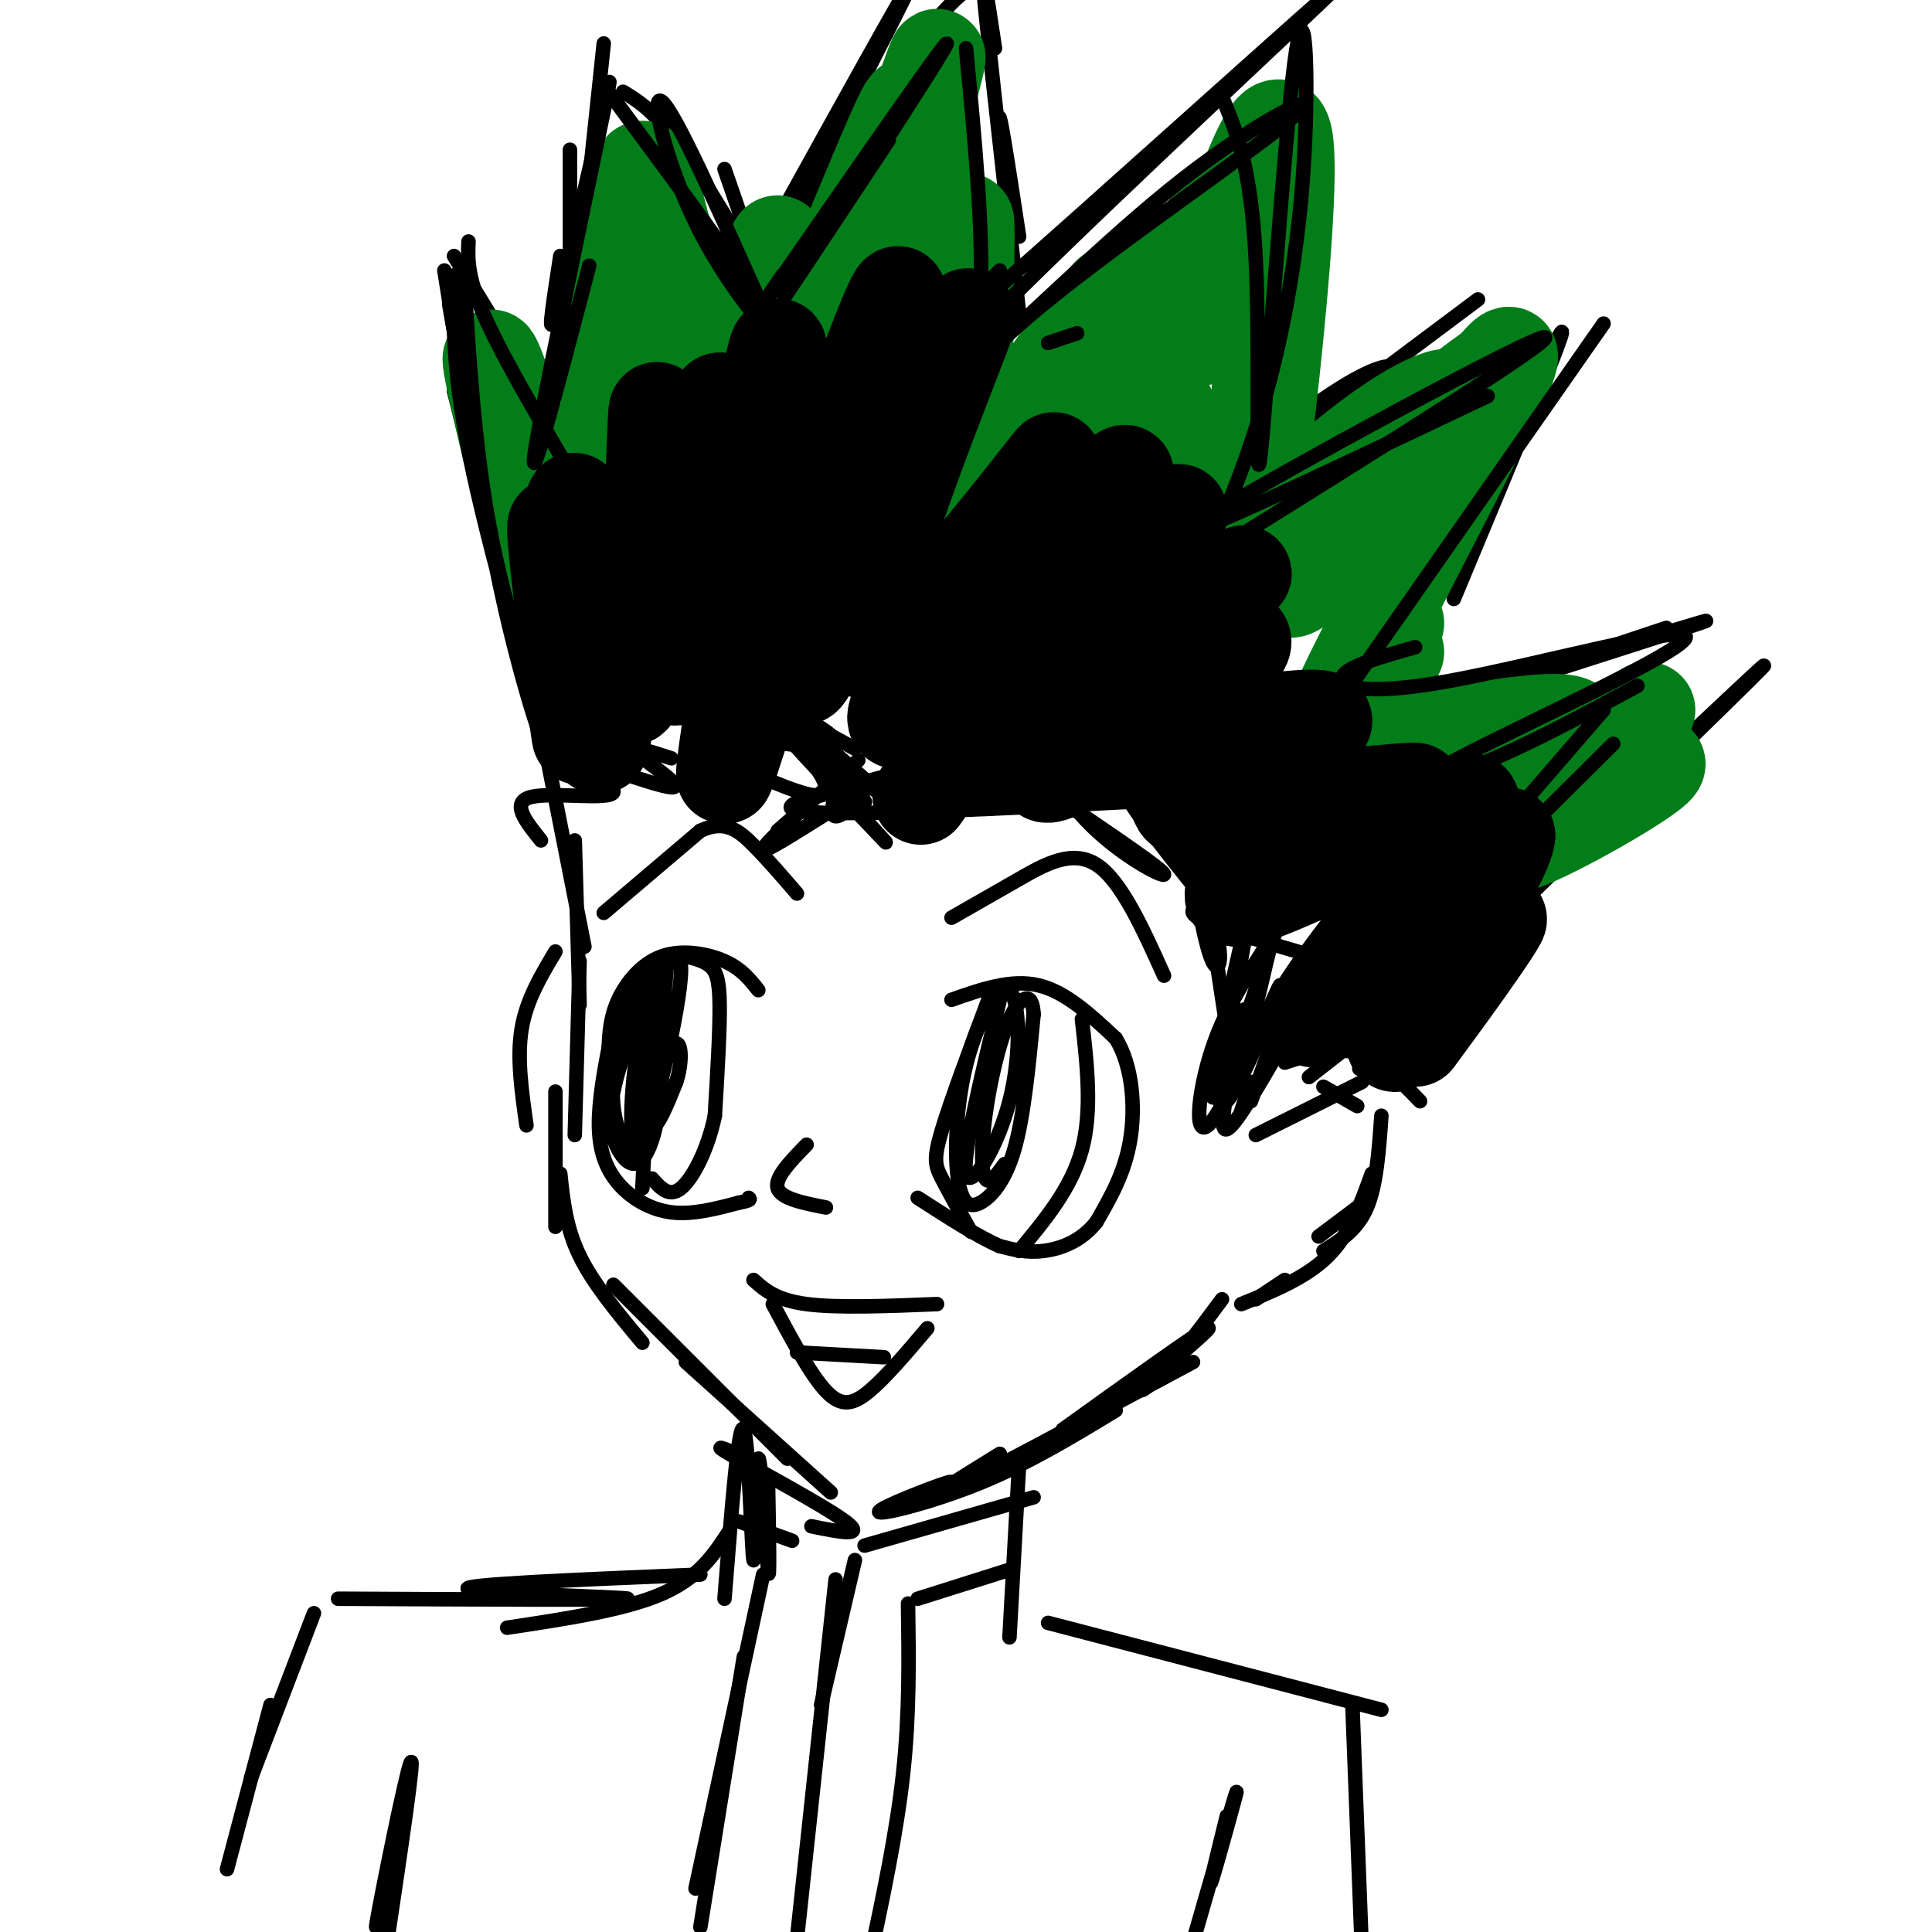 <svg viewBox='0 0 400 400' version='1.1' xmlns='http://www.w3.org/2000/svg' xmlns:xlink='http://www.w3.org/1999/xlink'><g fill='none' stroke='#000000' stroke-width='3' stroke-linecap='round' stroke-linejoin='round'><path d='M119,174c0.000,0.000 1.000,34.000 1,34'/><path d='M120,199c0.000,0.000 -1.000,36.000 -1,36'/><path d='M115,226c0.000,0.000 0.000,28.000 0,28'/><path d='M116,243c0.583,5.583 1.167,11.167 4,17c2.833,5.833 7.917,11.917 13,18'/><path d='M127,266c0.000,0.000 36.000,36.000 36,36'/><path d='M142,282c0.000,0.000 30.000,27.000 30,27'/><path d='M189,311c5.000,-2.458 10.000,-4.917 7,-4c-3.000,0.917 -14.000,5.208 -14,6c0.000,0.792 11.000,-1.917 21,-6c10.000,-4.083 19.000,-9.542 28,-15'/><path d='M207,301c-9.833,6.083 -19.667,12.167 -13,9c6.667,-3.167 29.833,-15.583 53,-28'/><path d='M220,296c14.054,-10.089 28.107,-20.179 30,-21c1.893,-0.821 -8.375,7.625 -12,11c-3.625,3.375 -0.607,1.679 3,-2c3.607,-3.679 7.804,-9.339 12,-15'/><path d='M260,269c0.000,0.000 6.000,-4.000 6,-4'/><path d='M257,270c6.750,-2.750 13.500,-5.500 18,-10c4.500,-4.500 6.750,-10.750 9,-17'/><path d='M281,229c0.000,0.000 -7.000,-4.000 -7,-4'/><path d='M260,235c0.000,0.000 22.000,-11.000 22,-11'/><path d='M266,220c5.167,-1.667 10.333,-3.333 15,-2c4.667,1.333 8.833,5.667 13,10'/><path d='M286,231c-0.500,7.167 -1.000,14.333 -3,19c-2.000,4.667 -5.500,6.833 -9,9'/><path d='M281,250c0.000,0.000 -8.000,6.000 -8,6'/><path d='M259,228c0.000,0.000 5.000,-14.000 5,-14'/><path d='M259,224c0.000,0.000 -2.000,6.000 -2,6'/><path d='M260,225c3.200,-5.311 6.400,-10.622 5,-8c-1.400,2.622 -7.400,13.178 -10,16c-2.600,2.822 -1.800,-2.089 -1,-7'/><path d='M258,212c2.422,-8.000 4.844,-16.000 4,-12c-0.844,4.000 -4.956,20.000 -5,20c-0.044,-0.000 3.978,-16.000 8,-32'/><path d='M185,160c0.000,0.000 33.000,-16.000 33,-16'/><path d='M216,149c0.000,0.000 -10.000,11.000 -10,11'/><path d='M206,163c0.000,0.000 34.000,-3.000 34,-3'/><path d='M224,164c0.000,0.000 36.000,2.000 36,2'/><path d='M246,169c0.000,0.000 23.000,4.000 23,4'/><path d='M256,175c-2.409,1.249 -4.819,2.498 -6,4c-1.181,1.502 -1.134,3.256 1,4c2.134,0.744 6.356,0.478 6,1c-0.356,0.522 -5.288,1.833 -8,3c-2.712,1.167 -3.203,2.191 1,4c4.203,1.809 13.102,4.405 22,7'/><path d='M177,155c-8.756,-4.756 -17.511,-9.511 -16,-9c1.511,0.511 13.289,6.289 12,8c-1.289,1.711 -15.644,-0.644 -30,-3'/><path d='M139,157c-4.460,-1.456 -8.921,-2.912 -7,-1c1.921,1.912 10.222,7.192 7,7c-3.222,-0.192 -17.967,-5.856 -20,-6c-2.033,-0.144 8.645,5.230 8,7c-0.645,1.770 -12.613,-0.066 -17,1c-4.387,1.066 -1.194,5.033 2,9'/><path d='M121,196c0.000,0.000 -14.000,-71.000 -14,-71'/><path d='M115,197c-3.000,5.000 -6.000,10.000 -7,16c-1.000,6.000 0.000,13.000 1,20'/><path d='M109,140c0.000,0.000 -15.000,-59.000 -15,-59'/><path d='M102,114c0.000,0.000 -9.000,-51.000 -9,-51'/><path d='M99,100c0.000,0.000 -7.000,-44.000 -7,-44'/><path d='M94,53c0.000,0.000 22.000,36.000 22,36'/><path d='M118,93c0.000,0.000 0.000,-62.000 0,-62'/><path d='M118,75c0.000,0.000 7.000,-66.000 7,-66'/><path d='M129,19c3.417,2.083 6.833,4.167 13,13c6.167,8.833 15.083,24.417 24,40'/><path d='M159,61c0.000,0.000 -9.000,-26.000 -9,-26'/><path d='M158,51c9.525,-17.209 19.049,-34.418 25,-45c5.951,-10.582 8.327,-14.537 2,-2c-6.327,12.537 -21.357,41.568 -21,43c0.357,1.432 16.102,-24.734 26,-38c9.898,-13.266 13.949,-13.633 18,-14'/><path d='M313,195c-19.956,17.289 -39.911,34.578 -28,22c11.911,-12.578 55.689,-55.022 72,-71c16.311,-15.978 5.156,-5.489 -6,5'/><path d='M332,167c0.000,0.000 -16.000,9.000 -16,9'/><path d='M345,130c-33.556,11.178 -67.111,22.356 -59,20c8.111,-2.356 57.889,-18.244 66,-21c8.111,-2.756 -25.444,7.622 -59,18'/><path d='M301,124c13.400,-32.111 26.800,-64.222 21,-53c-5.800,11.222 -30.800,65.778 -35,74c-4.200,8.222 12.400,-29.889 29,-68'/><path d='M306,62c-25.643,19.208 -51.286,38.417 -56,41c-4.714,2.583 11.500,-11.458 22,-19c10.500,-7.542 15.286,-8.583 16,-8c0.714,0.583 -2.643,2.792 -6,5'/><path d='M206,10c-1.780,-11.768 -3.560,-23.536 -2,-8c1.560,15.536 6.458,58.375 7,63c0.542,4.625 -3.274,-28.964 -4,-38c-0.726,-9.036 1.637,6.482 4,22'/><path d='M214,66c0.000,0.000 48.000,-35.000 48,-35'/><path d='M259,33c-3.356,35.778 -6.711,71.556 -7,70c-0.289,-1.556 2.489,-40.444 3,-51c0.511,-10.556 -1.244,7.222 -3,25'/><path d='M167,237c-3.333,3.417 -6.667,6.833 -6,9c0.667,2.167 5.333,3.083 10,4'/><path d='M156,265c2.333,2.083 4.667,4.167 11,5c6.333,0.833 16.667,0.417 27,0'/><path d='M160,270c3.911,7.311 7.822,14.622 11,18c3.178,3.378 5.622,2.822 9,0c3.378,-2.822 7.689,-7.911 12,-13'/><path d='M165,280c0.000,0.000 18.000,1.000 18,1'/><path d='M197,207c6.167,-2.167 12.333,-4.333 18,-3c5.667,1.333 10.833,6.167 16,11'/><path d='M231,215c3.467,5.622 4.133,14.178 3,21c-1.133,6.822 -4.067,11.911 -7,17'/><path d='M227,253c-3.133,4.022 -7.467,5.578 -11,6c-3.533,0.422 -6.267,-0.289 -9,-1'/><path d='M207,258c-4.333,-1.833 -10.667,-5.917 -17,-10'/><path d='M157,205c-1.744,-2.214 -3.488,-4.429 -7,-6c-3.512,-1.571 -8.792,-2.500 -13,-1c-4.208,1.500 -7.345,5.429 -9,9c-1.655,3.571 -1.827,6.786 -2,10'/><path d='M126,217c-0.874,4.545 -2.059,10.909 -2,16c0.059,5.091 1.362,8.909 4,12c2.638,3.091 6.611,5.455 11,6c4.389,0.545 9.195,-0.727 14,-2'/><path d='M153,249c2.667,-0.500 2.333,-0.750 2,-1'/><path d='M125,189c0.000,0.000 20.000,-17.000 20,-17'/><path d='M145,172c5.156,-2.422 8.044,0.022 11,3c2.956,2.978 5.978,6.489 9,10'/><path d='M197,190c4.444,-2.533 8.889,-5.067 14,-8c5.111,-2.933 10.889,-6.267 16,-3c5.111,3.267 9.556,13.133 14,23'/><path d='M142,198c1.867,0.467 3.733,0.933 5,2c1.267,1.067 1.933,2.733 2,8c0.067,5.267 -0.467,14.133 -1,23'/><path d='M148,231c-1.444,7.000 -4.556,13.000 -7,15c-2.444,2.000 -4.222,0.000 -6,-2'/><path d='M135,202c-3.377,8.925 -6.755,17.850 -8,24c-1.245,6.150 -0.359,9.525 1,12c1.359,2.475 3.190,4.050 5,2c1.810,-2.050 3.599,-7.725 4,-17c0.401,-9.275 -0.584,-22.151 -3,-22c-2.416,0.151 -6.262,13.329 -7,22c-0.738,8.671 1.631,12.836 4,17'/><path d='M131,240c2.542,-6.996 6.897,-32.986 7,-40c0.103,-7.014 -4.046,4.947 -6,17c-1.954,12.053 -1.711,24.199 1,19c2.711,-5.199 7.892,-27.744 8,-35c0.108,-7.256 -4.855,0.777 -7,10c-2.145,9.223 -1.470,19.635 0,22c1.470,2.365 3.735,-3.318 6,-9'/><path d='M140,224c1.202,-3.560 1.208,-7.958 0,-8c-1.208,-0.042 -3.631,4.274 -5,10c-1.369,5.726 -1.685,12.863 -2,20'/><path d='M205,206c-4.089,10.956 -8.178,21.911 -10,28c-1.822,6.089 -1.378,7.311 0,10c1.378,2.689 3.689,6.844 6,11'/><path d='M224,211c1.083,9.500 2.167,19.000 0,27c-2.167,8.000 -7.583,14.500 -13,21'/><path d='M207,207c-3.919,16.154 -7.839,32.308 -7,36c0.839,3.692 6.436,-5.079 9,-15c2.564,-9.921 2.093,-20.993 0,-23c-2.093,-2.007 -5.810,5.050 -8,12c-2.190,6.950 -2.855,13.793 -3,19c-0.145,5.207 0.229,8.777 1,11c0.771,2.223 1.938,3.098 4,2c2.062,-1.098 5.018,-4.171 7,-11c1.982,-6.829 2.991,-17.415 4,-28'/><path d='M214,210c-0.223,-5.100 -2.781,-3.852 -5,1c-2.219,4.852 -4.097,13.306 -5,20c-0.903,6.694 -0.829,11.627 0,13c0.829,1.373 2.415,-0.813 4,-3'/><path d='M211,303c0.000,0.000 -2.000,36.000 -2,36'/><path d='M159,306c0.206,11.542 0.411,23.085 0,19c-0.411,-4.085 -1.440,-23.796 -2,-23c-0.560,0.796 -0.651,22.099 -1,21c-0.349,-1.099 -0.957,-24.600 -2,-27c-1.043,-2.400 -2.522,16.300 -4,35'/><path d='M145,326c-25.267,1.044 -50.533,2.089 -48,3c2.533,0.911 32.867,1.689 33,2c0.133,0.311 -29.933,0.156 -60,0'/><path d='M65,334c0.000,0.000 -13.000,34.000 -13,34'/><path d='M56,353c0.000,0.000 -9.000,34.000 -9,34'/><path d='M157,303c-5.356,-2.378 -10.711,-4.756 -6,-2c4.711,2.756 19.489,10.644 24,14c4.511,3.356 -1.244,2.178 -7,1'/><path d='M177,323c0.000,0.000 -7.000,30.000 -7,30'/><path d='M173,327c0.000,0.000 -10.000,93.000 -10,93'/><path d='M179,320c0.000,0.000 35.000,-10.000 35,-10'/><path d='M153,315c0.000,0.000 11.000,4.000 11,4'/><path d='M158,326c0.000,0.000 -14.000,65.000 -14,65'/><path d='M154,343c0.000,0.000 -9.000,56.000 -9,56'/><path d='M151,317c-3.167,4.833 -6.333,9.667 -14,13c-7.667,3.333 -19.833,5.167 -32,7'/><path d='M84,373c-3.422,15.067 -6.844,30.133 -6,25c0.844,-5.133 5.956,-30.467 7,-33c1.044,-2.533 -1.978,17.733 -5,38'/><path d='M217,336c0.000,0.000 69.000,18.000 69,18'/><path d='M280,353c0.000,0.000 2.000,52.000 2,52'/><path d='M254,376c-2.022,8.178 -4.044,16.356 -3,13c1.044,-3.356 5.156,-18.244 5,-18c-0.156,0.244 -4.578,15.622 -9,31'/><path d='M188,332c0.167,11.333 0.333,22.667 -1,35c-1.333,12.333 -4.167,25.667 -7,39'/><path d='M190,331c0.000,0.000 19.000,-6.000 19,-6'/></g>
<g fill='none' stroke='#027D19' stroke-width='28' stroke-linecap='round' stroke-linejoin='round'><path d='M135,131c-3.083,-9.333 -6.167,-18.667 -7,-18c-0.833,0.667 0.583,11.333 2,22'/></g>
<g fill='none' stroke='#027D19' stroke-width='20' stroke-linecap='round' stroke-linejoin='round'><path d='M107,88c-3.250,-9.417 -6.500,-18.833 -5,-11c1.500,7.833 7.750,32.917 14,58'/><path d='M109,96c3.168,21.687 6.337,43.374 10,33c3.663,-10.374 7.821,-52.807 10,-72c2.179,-19.193 2.378,-15.144 3,3c0.622,18.144 1.668,50.385 2,46c0.332,-4.385 -0.048,-45.396 0,-56c0.048,-10.604 0.524,9.198 1,29'/><path d='M135,79c0.449,8.718 1.071,16.015 0,3c-1.071,-13.015 -3.835,-46.340 -2,-47c1.835,-0.660 8.271,31.345 13,49c4.729,17.655 7.752,20.959 3,5c-4.752,-15.959 -17.279,-51.181 -15,-48c2.279,3.181 19.366,44.766 26,57c6.634,12.234 2.817,-4.883 -1,-22'/><path d='M159,76c0.923,-12.491 3.731,-32.719 1,-23c-2.731,9.719 -11.000,49.386 -4,40c7.000,-9.386 29.268,-67.825 32,-71c2.732,-3.175 -14.072,48.914 -15,52c-0.928,3.086 14.021,-42.833 19,-57c4.979,-14.167 -0.010,3.416 -5,21'/><path d='M187,38c-3.381,16.375 -9.334,46.811 -8,41c1.334,-5.811 9.954,-47.869 13,-46c3.046,1.869 0.518,47.664 0,69c-0.518,21.336 0.975,18.214 3,-2c2.025,-20.214 4.584,-57.519 5,-54c0.416,3.519 -1.310,47.863 1,61c2.310,13.137 8.655,-4.931 15,-23'/><path d='M216,84c7.182,-11.138 17.637,-27.484 13,-22c-4.637,5.484 -24.366,32.799 -21,32c3.366,-0.799 29.829,-29.711 39,-41c9.171,-11.289 1.051,-4.956 -9,9c-10.051,13.956 -22.034,35.535 -18,32c4.034,-3.535 24.086,-32.182 28,-36c3.914,-3.818 -8.310,17.195 -14,30c-5.690,12.805 -4.845,17.403 -4,22'/><path d='M230,110c1.250,-1.357 6.375,-15.750 9,-22c2.625,-6.250 2.750,-4.357 3,1c0.250,5.357 0.625,14.179 1,23'/><path d='M271,106c13.147,-9.138 26.294,-18.276 29,-22c2.706,-3.724 -5.028,-2.036 -19,9c-13.972,11.036 -34.180,31.418 -26,27c8.180,-4.418 44.749,-33.638 54,-42c9.251,-8.362 -8.817,4.133 -22,17c-13.183,12.867 -21.481,26.105 -20,27c1.481,0.895 12.740,-10.552 24,-22'/><path d='M291,100c10.476,-12.774 24.667,-33.708 21,-24c-3.667,9.708 -25.190,50.060 -32,64c-6.810,13.940 1.095,1.470 9,-11'/><path d='M289,135c-8.365,7.956 -16.730,15.912 -11,18c5.730,2.088 25.555,-1.692 37,-3c11.445,-1.308 14.509,-0.143 7,6c-7.509,6.143 -25.590,17.265 -19,16c6.590,-1.265 37.851,-14.918 40,-14c2.149,0.918 -24.815,16.405 -30,17c-5.185,0.595 11.407,-13.703 28,-28'/><path d='M262,79c2.467,-28.250 4.933,-56.499 3,-39c-1.933,17.499 -8.267,80.747 -7,77c1.267,-3.747 10.133,-74.489 8,-88c-2.133,-13.511 -15.267,30.209 -17,39c-1.733,8.791 7.933,-17.345 8,-24c0.067,-6.655 -9.467,6.173 -19,19'/><path d='M238,63c-3.833,3.833 -3.917,3.917 -4,4'/></g>
<g fill='none' stroke='#000000' stroke-width='20' stroke-linecap='round' stroke-linejoin='round'><path d='M126,140c-0.590,9.008 -1.180,18.016 -3,13c-1.820,-5.016 -4.869,-24.056 -5,-22c-0.131,2.056 2.657,25.207 2,21c-0.657,-4.207 -4.759,-35.774 -5,-42c-0.241,-6.226 3.380,12.887 7,32'/><path d='M122,142c-0.248,-7.321 -4.368,-41.622 -3,-38c1.368,3.622 8.222,45.167 12,40c3.778,-5.167 4.479,-57.045 5,-59c0.521,-1.955 0.863,46.013 3,54c2.137,7.987 6.068,-24.006 10,-56'/><path d='M149,83c-0.176,9.196 -5.616,60.187 -3,56c2.616,-4.187 13.289,-63.551 15,-67c1.711,-3.449 -5.539,49.018 -9,73c-3.461,23.982 -3.134,19.480 6,-8c9.134,-27.480 27.075,-77.937 28,-76c0.925,1.937 -15.164,56.268 -19,73c-3.836,16.732 4.582,-4.134 13,-25'/><path d='M180,109c8.459,-18.089 23.106,-50.810 20,-42c-3.106,8.810 -23.964,59.153 -21,67c2.964,7.847 29.749,-26.800 37,-36c7.251,-9.200 -5.032,7.049 -16,24c-10.968,16.951 -20.620,34.606 -10,24c10.620,-10.606 41.513,-49.471 43,-48c1.487,1.471 -26.432,43.277 -37,59c-10.568,15.723 -3.784,5.361 3,-5'/><path d='M199,152c4.501,-5.615 14.254,-17.151 26,-29c11.746,-11.849 25.485,-24.010 16,-12c-9.485,12.010 -42.195,48.193 -37,48c5.195,-0.193 48.296,-36.760 53,-40c4.704,-3.240 -28.987,26.847 -38,37c-9.013,10.153 6.654,0.371 18,-7c11.346,-7.371 18.372,-12.331 20,-15c1.628,-2.669 -2.141,-3.045 -8,-1c-5.859,2.045 -13.808,6.512 -19,11c-5.192,4.488 -7.626,8.997 -3,11c4.626,2.003 16.313,1.502 28,1'/><path d='M255,156c9.839,-1.520 20.436,-5.821 19,-7c-1.436,-1.179 -14.905,0.764 -22,2c-7.095,1.236 -7.816,1.764 -8,4c-0.184,2.236 0.167,6.181 0,9c-0.167,2.819 -0.854,4.511 10,4c10.854,-0.511 33.250,-3.224 38,-4c4.750,-0.776 -8.146,0.387 -14,1c-5.854,0.613 -4.667,0.678 -10,6c-5.333,5.322 -17.186,15.901 -11,15c6.186,-0.901 30.411,-13.283 41,-18c10.589,-4.717 7.543,-1.770 -2,10c-9.543,11.770 -25.584,32.363 -24,33c1.584,0.637 20.792,-18.681 40,-38'/><path d='M312,173c-0.086,4.896 -20.301,36.137 -23,42c-2.699,5.863 12.120,-13.652 18,-21c5.880,-7.348 2.823,-2.528 -1,3c-3.823,5.528 -8.411,11.764 -13,18'/></g>
<g fill='none' stroke='#000000' stroke-width='3' stroke-linecap='round' stroke-linejoin='round'><path d='M173,164c-0.587,2.443 -1.173,4.886 0,5c1.173,0.114 4.107,-2.103 2,-6c-2.107,-3.897 -9.253,-9.476 -6,-5c3.253,4.476 16.905,19.006 14,16c-2.905,-3.006 -22.366,-23.548 -23,-25c-0.634,-1.452 17.560,16.186 19,17c1.440,0.814 -13.874,-15.196 -17,-19c-3.126,-3.804 5.937,4.598 15,13'/><path d='M177,160c5.149,4.417 10.523,8.959 5,4c-5.523,-4.959 -21.943,-19.419 -23,-19c-1.057,0.419 13.247,15.717 12,19c-1.247,3.283 -18.046,-5.450 -24,-8c-5.954,-2.550 -1.065,1.083 2,3c3.065,1.917 4.304,2.119 4,1c-0.304,-1.119 -2.152,-3.560 -4,-6'/><path d='M94,57c-0.185,10.395 -0.371,20.790 4,41c4.371,20.210 13.298,50.235 14,54c0.702,3.765 -6.820,-18.729 -11,-44c-4.180,-25.271 -5.017,-53.320 -5,-54c0.017,-0.680 0.889,26.009 4,47c3.111,20.991 8.460,36.283 11,40c2.540,3.717 2.270,-4.142 2,-12'/><path d='M97,50c-0.167,3.833 -0.333,7.667 4,17c4.333,9.333 13.167,24.167 22,39'/><path d='M116,53c-1.643,10.667 -3.286,21.333 0,8c3.286,-13.333 11.500,-50.667 10,-43c-1.500,7.667 -12.714,60.333 -15,74c-2.286,13.667 4.357,-11.667 11,-37'/><path d='M126,19c17.167,23.232 34.333,46.464 37,52c2.667,5.536 -9.167,-6.625 -17,-21c-7.833,-14.375 -11.667,-30.964 -9,-29c2.667,1.964 11.833,22.482 21,43'/><path d='M162,57c-7.060,10.310 -14.119,20.619 -4,6c10.119,-14.619 37.417,-54.167 38,-54c0.583,0.167 -25.548,40.048 -32,50c-6.452,9.952 6.774,-10.024 20,-30'/><path d='M200,10c1.822,18.889 3.644,37.778 3,52c-0.644,14.222 -3.756,23.778 -5,26c-1.244,2.222 -0.622,-2.889 0,-8'/><path d='M223,69c0.000,0.000 -6.000,2.000 -6,2'/><path d='M199,83c-2.392,2.665 -4.784,5.330 -4,3c0.784,-2.330 4.745,-9.656 21,-23c16.255,-13.344 44.806,-32.707 52,-39c7.194,-6.293 -6.967,0.484 -23,13c-16.033,12.516 -33.937,30.771 -45,40c-11.063,9.229 -15.285,9.433 7,-13c22.285,-22.433 71.077,-67.501 70,-67c-1.077,0.501 -52.022,46.572 -72,64c-19.978,17.428 -8.989,6.214 2,-5'/><path d='M253,20c3.030,7.309 6.061,14.617 7,34c0.939,19.383 -0.212,50.839 1,40c1.212,-10.839 4.789,-63.973 7,-81c2.211,-17.027 3.057,2.055 2,20c-1.057,17.945 -4.015,34.754 -8,49c-3.985,14.246 -8.996,25.927 -11,29c-2.004,3.073 -1.002,-2.464 0,-8'/><path d='M247,117c39.756,-24.778 79.511,-49.556 72,-47c-7.511,2.556 -62.289,32.444 -72,39c-9.711,6.556 25.644,-10.222 61,-27'/><path d='M332,67c0.000,0.000 -51.000,73.000 -51,73'/><path d='M293,134c-6.966,1.956 -13.932,3.911 -15,6c-1.068,2.089 3.761,4.311 22,1c18.239,-3.311 49.889,-12.156 49,-9c-0.889,3.156 -34.316,18.311 -47,25c-12.684,6.689 -4.624,4.911 5,1c9.624,-3.911 20.812,-9.956 32,-16'/><path d='M332,147c0.000,0.000 -32.000,37.000 -32,37'/><path d='M334,154c-21.167,21.000 -42.333,42.000 -50,50c-7.667,8.000 -1.833,3.000 4,-2'/><path d='M307,190c0.500,1.250 1.000,2.500 -5,8c-6.000,5.500 -18.500,15.250 -31,25'/><path d='M265,212c-3.671,-2.789 -7.343,-5.579 -10,0c-2.657,5.579 -4.300,19.526 -1,16c3.300,-3.526 11.541,-24.526 11,-24c-0.541,0.526 -9.865,22.580 -14,28c-4.135,5.420 -3.083,-5.792 0,-15c3.083,-9.208 8.196,-16.412 11,-21c2.804,-4.588 3.298,-6.560 0,3c-3.298,9.560 -10.388,30.651 -11,28c-0.612,-2.651 5.254,-29.043 7,-36c1.746,-6.957 -0.627,5.522 -3,18'/><path d='M255,209c-0.377,5.844 0.181,11.455 -1,4c-1.181,-7.455 -4.102,-27.976 -6,-38c-1.898,-10.024 -2.773,-9.551 -2,-2c0.773,7.551 3.193,22.180 5,26c1.807,3.820 3.002,-3.170 -2,-13c-5.002,-9.830 -16.200,-22.499 -15,-20c1.200,2.499 14.797,20.165 19,24c4.203,3.835 -0.988,-6.160 -6,-13c-5.012,-6.840 -9.846,-10.526 -16,-15c-6.154,-4.474 -13.629,-9.735 -15,-8c-1.371,1.735 3.362,10.467 10,17c6.638,6.533 15.182,10.867 15,10c-0.182,-0.867 -9.091,-6.933 -18,-13'/><path d='M223,168c-9.531,-4.703 -24.358,-9.961 -29,-10c-4.642,-0.039 0.901,5.140 15,7c14.099,1.860 36.754,0.401 25,1c-11.754,0.599 -57.917,3.256 -68,2c-10.083,-1.256 15.914,-6.425 27,-10c11.086,-3.575 7.260,-5.556 -4,0c-11.260,5.556 -29.955,18.650 -31,18c-1.045,-0.650 15.558,-15.043 19,-18c3.442,-2.957 -6.279,5.521 -16,14'/></g>
</svg>